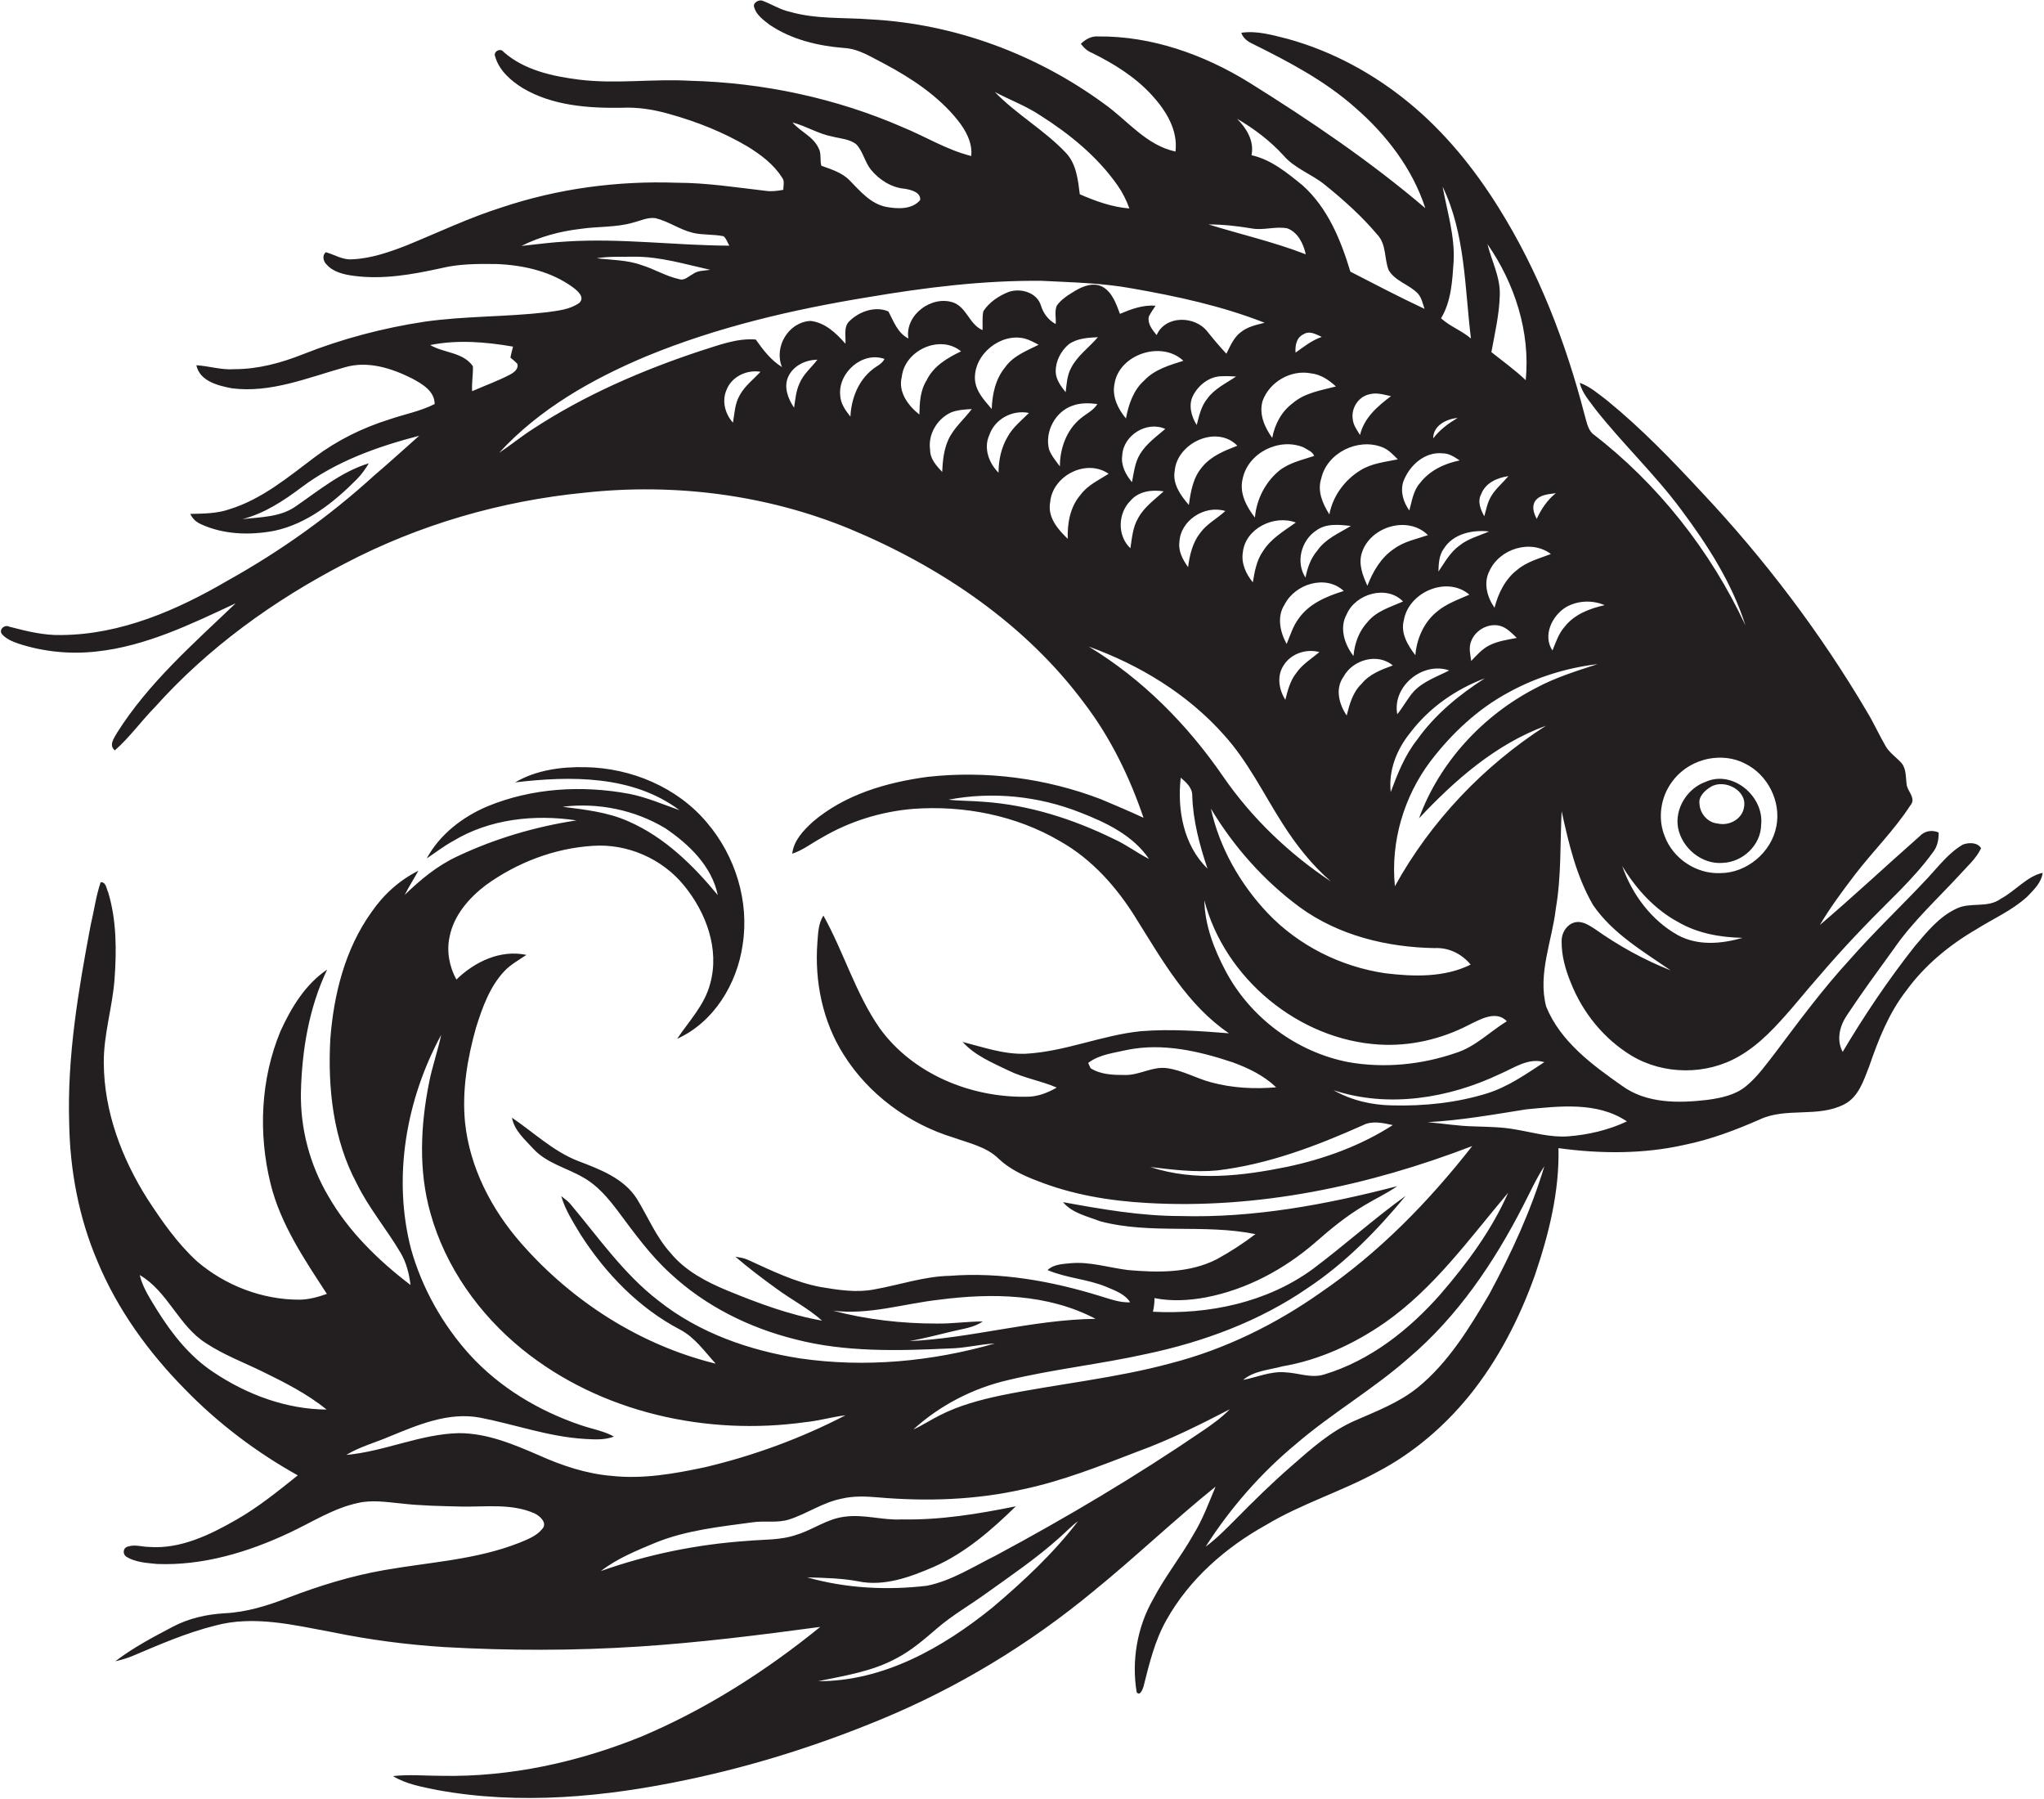 <?xml version="1.0" encoding="utf-8"?>
<!-- Generator: Adobe Illustrator 19.2.0, SVG Export Plug-In . SVG Version: 6.00 Build 0)  -->
<svg version="1.1" id="Layer_1" xmlns="http://www.w3.org/2000/svg" xmlns:xlink="http://www.w3.org/1999/xlink" x="0px" y="0px"
	 viewBox="0 0 779.7 686" enable-background="new 0 0 779.7 686" xml:space="preserve">
<g>
	<path fill="#231F20" d="M763.2,342.8c-5,3.7-11.7,1.1-17,3.8c-6.6,3.1-11.2,8.9-15.8,14.3c-10.1,12.8-19.2,26.3-27.5,40.3
		c-2.5-4.7-1.1-10,1.7-14.1c5.7-8.6,11.8-16.9,17.8-25.2c7.1-10.3,16.4-18.8,24.9-28c2.9-3.3,6.5-6.3,8.4-10.4
		c-1.4-2.3-4.7-2.2-6.9-1.4c-5.4,3.1-9.2,8.2-13.4,12.7c-9.8,10.5-20.3,20.4-29.8,31.2c-10.3,11.2-19.3,23.4-28.4,35.5
		c-3.5,4.5-6.8,9.2-11.2,12.8c-4.1,3.4-9.6,4.5-14.8,5.2c-11,1.3-23.2,1.4-32.5-5.4c-11.4-8-23.5-16.9-28.9-30.2
		c-3.3-12.6,2.3-25.1,3.7-37.5c2.1-12.2,1.6-24.7,2.2-37c2.7,12.3,5.6,24.8,12,35.8c7.4,10.8,19,17.6,29.6,24.9
		c-10.2-4-19.9-9.4-28.8-15.7c-2.2-1.4-4.6-3.1-7.3-2.7c-3.3,0.5-5.5,3.9-5.5,7.1c-0.1,5.5,1.4,10.9,3.5,16
		c4.5,11.4,12.6,21.4,23.1,27.8c12.3,7.4,28.6,7.5,41,0.3c8.1-4.6,14.4-11.7,20.4-18.6c8.8-10.5,17.7-20.9,27.2-30.7
		c8.9-9.4,18.8-18,26.4-28.5c1.7-2.1,2.3-4.9,2.2-7.6c-2.6-1.1-5.4-0.6-7.3,1.5c-12.7,11.2-25.1,22.8-38,33.8
		c4-6.8,8.8-13.2,13.6-19.5c6.8-8.8,14.8-16.7,20.9-26.1c2.2-2.5-0.6-5-1.3-7.4c-0.5-2.9-0.1-6.2-1.9-8.6c-2-2.3-4.7-4-6.2-6.6
		c-2.5-4.3-4.5-8.8-7.1-13.1c-17.8-30.2-39.1-58.3-63.1-83.8c-11.4-12.3-23.1-24.4-36.1-35c-3.3-2.5-6.5-5.3-10.4-6.7
		c0.9,3.9,3.7,6.9,6,10.1c10.4,13.2,22.7,24.8,32.7,38.3c10.1,13.5,19.4,28,24.5,44.1c-13.3-28.5-33.4-54-58.4-73.2
		c-1.8-1.8-2.2-4.6-2.9-6.9c-7.2-27.8-17.6-54.9-32.9-79.3c-9.3-14.9-20.5-28.7-34-39.8c-13.6-11.2-29.4-19.8-46.5-24.5
		c-5.7-1.4-11.6-3.2-17.6-2.3c0.7,2.1,2.5,3.4,4.5,4.3c13.7,6.8,27.4,14,38.9,24.2c11.9,10.3,21.9,23.3,26.8,38.4
		c-21-17.9-43.9-33.4-67.3-48c-17.2-10.6-37.1-17.7-57.5-17.5c-2.6-0.2-4.8,1.1-6.6,2.8c1.1,1.5,2.5,2.8,4.3,3.5
		c8.3,4.1,16.4,9.1,22.8,16.1c5.3,5.8,10,13.2,9,21.5c-11.2-2.4-18.3-11.9-27.2-18.2c-25.8-18.9-57-30.5-89-32.2
		c-10.3-0.8-20.8,0-30.9-2.9c-3.7-0.8-6.9-2.9-10.4-4.2c-1.4-0.6-3.9,0.8-3.2,2.5c0.8,2.9,3.5,4.8,5.8,6.6
		c8.4,5.7,18.5,8.1,28.5,8.9c5.7,0.3,10.5,3.6,15.5,6.1c10.3,5.5,20.4,12.2,27.8,21.4c3.1,3.9,5.7,8.6,5.2,13.7
		c-9.3-2.3-17.4-7.4-26.2-11c-25.5-11.1-53.3-17-81.2-17.7c-14-0.8-28,1.3-42-0.4c-10.3-1.3-21.1-3.6-29-10.6
		c-1.2-1.7-4.1-0.1-3.2,1.8c1.5,5.3,6,9.2,10.5,12c11.3,6.7,24.9,7.7,37.8,7.5c6.2-0.3,12.3,0.7,18.2,2.4
		c10.4,2.9,20.5,6.9,29.8,12.4c5,3.1,9.9,6.7,13.1,11.8c1.1,1.3,0.5,3.1,0.5,4.7c-2.2,0.4-4.4,0.7-6.6,0.4
		c-11.3-1.3-22.6-3.1-34-3.1c-22.6-0.8-45.3,2.2-66.8,9.4c-12.4,3.9-24.3,9.6-36.3,14.5c-6.7,2.6-13.6,5-20.8,5.3
		c-3.6,0.3-6.7-1.8-10-2.7c-1.5,1.2-1,3.4,0.2,4.6c2.6,3,6.7,3.9,10.4,4.4c11.2,1.5,22.4-0.5,33.3-2.9c6.9-1.7,14.1-1.7,21.2-1.6
		c10.3,0.4,20.9,2.8,29.3,9c1.7,1.3,4.5,3.7,2.3,5.8c-3.6,2.6-8.2,3-12.5,3.6c-15.5,1.8-31.2,1.4-46.6,3.6
		c-15.8,2.4-31.4,6.5-46.3,12.4c-8.3,3.3-17.1,5.7-26.1,5.7c-4.9,0.4-9.7-1.2-14.6-1.5c1.3,6.1,8.3,7.8,13.6,8.8
		c14.8,1.9,29-4.1,43-8c8.7-2.6,17.8,0.3,25.6,4.2c3.9,2.1,8.7,4.8,8.7,9.8c-5.5,2.8-11.6,3.9-17.4,5.9c-10.2,3.2-19.9,8-28.4,14.4
		c-10.1,7.6-20.1,16-32.4,19.8c-4.8,1.7-10,1.7-15,1.8c0.8,1.8,2.2,3.1,4,3.9c8.6,4,18.6,4.3,27.8,2.6c12.6-2.6,23-10.9,31.8-19.8
		c1.8-1.8,3.2-3.9,4.5-6c-10.5,3.2-19.1,10.4-28,16.5c-5.9,4.1-13.4,4-20.2,4.8c8.4-2.2,15.7-7,22.6-12.2
		c13.2-9.9,29-15.5,44.8-19.6c-5.7,5-11.3,10.2-17.1,15.1c-17,15.5-35.8,28.9-55.9,40.1c-19.3,11.3-40.7,20.6-63.4,20.8
		c-6.8,0.2-13.5-1.5-20-3.2c-1.8-0.9-4,1.1-2.8,2.8c1.6,1.9,4.1,2.9,6.4,3.7c9.5,3.1,19.7,4.1,29.6,3c18.9-2,36.3-10.5,53.2-18.4
		c-16.1,15.4-33.2,30.3-45.2,49.3c-1.2,2.1-3.3,4.8-0.9,6.8c5.6-4.9,10-11.1,15.2-16.4C79.4,247,104.4,229,131.4,215
		c28.4-14.9,59.8-24,91.7-27.1c34.1-3.7,69.2,0.7,101,13.8c34.6,14.4,67,36.2,89.5,66.5c10,13.1,17.3,28.1,22.6,43.7
		c-5.4-2.5-10.8-4.8-16.3-7.1c-20.9-8-43.8-11-66.1-8.5c-15.6,2.1-31.5,6.7-43.7,17.1c-3.6,3.3-7.3,7.1-7.9,12.2c4-1.3,7.4-4,11.1-6
		c10.6-6.3,22.8-10.1,35.1-11.1c19.3-1.4,39.2,2.5,55.9,12.3c12.3,6.9,21.9,17.8,29.2,29.7c9.9,15.8,19.5,32.9,35.3,43.6
		c-11.2-0.9-22.4-1.7-33.6-0.8c-14.9,1.5-28.9,7.8-44,8.6c-8.3,0.3-16.1-2.5-24-4.5c4.7,5.2,11.3,7.9,17.5,10.9
		c5.9,2.9,12.4,3.9,18.4,6.5c-3.6,2.1-7.6,3.6-11.8,3.5c-21.1,0.3-43.1-8.7-55.7-26.1c-9.2-13.2-13.7-29-21.5-43
		c-2,3.1-2,6.8-2.3,10.3c-1.1,14.8,2,30.1,10,42.7c9.5,15.2,24.9,26.5,42,31.7c5.9,2.1,12.5,3.5,17.1,8c4.1,3.9,9.3,6.4,14.6,8.4
		c13.3,5.3,27.6,7.7,41.8,8.5c42.4,2.5,84.8-6.5,124.3-21.7c-16.5,21.1-35.5,40.6-57.7,55.8c-17.3,12.2-36.6,21.7-57.1,27
		c-21.3,5.8-43.3,7.9-64.9,12.3c-8,1.7-15.9,3.8-23.2,7.5c-3.5,1.7-6.7,3.9-10.3,5.5c10.1-9.2,22.7-15.7,36-18.8
		c17.5-4.2,35.4-6.1,52.9-10c21.8-4.6,43.2-12.5,61.6-25.2c14.3-9.5,26.4-21.9,37.3-35.1c-12.2,8.8-23.4,18.9-35.4,27.9
		c-17.5,12.8-39.7,17.4-61,16.3c0.4-1.7,0.6-3.5,0.6-5.2c6.5,1.3,13.3,0.9,19.7-0.3c15.5-3,29.8-10.7,41.6-20.9
		c5.9-5.2,12-10.2,18.8-14.2c4.1-2.5,8.5-4.5,12.5-7.3c-27,7-54.7,12.2-82.7,11.4c-15.1,0-30-2.6-44.8-5.3c3.5,4.2,9.3,5.4,14.2,7.3
		c19.3,5.1,39.7,0.9,59.2,4.9c-4.7,3.6-9.7,6.8-14.8,9.6c-10.4,5.3-22.4,5.1-33.8,4.1c-7.3-0.9-14.6-3.3-22-2.6
		c-3,0.3-6.4,0.4-8.7,2.6c7.2,3.1,15.2,3.4,22.4,6.4c3.3,1.4,7.1,2.7,9.1,5.9c-4,0.2-7.8-1.3-11.5-2.4c-18.5-5.7-37.9-9.2-57.3-7.7
		c-9.9,0.2-19.2,3.5-28.9,5.2c-6.7,1.3-13.6,0.2-20.2-0.9c-9.8-1.8-18.9-6.3-27.9-10.4c-1.5-0.7-3.1-0.9-4.8-1.2
		c5,4.3,10.3,8.3,15.7,12.2c5.7,4.2,12.1,7.5,17.4,12.2c-12.5-2.2-24.5-6.7-36.2-11.5c-8-3.3-16-7.5-21.6-14.3
		c-5.5-6.1-8.6-13.7-12.8-20.6c-5-7.9-14.1-11.3-22.5-14.5c-9.5-3.7-16.9-10.9-25.2-16.5c0.9,4.9,4.9,8.3,8.1,11.8
		c5.1,5.6,12.8,7.3,19.1,11c5.4,3,9.5,7.9,13.2,12.8c6.2,8.3,12.3,16.8,20,23.8c13.3,12.4,30,20.7,47.6,25.1c19.2,5,39.3,4.4,59,3.5
		c5.8-0.1,11.5-1.6,17.2-1.9c-24,6.9-49.5,9.3-74.3,5.7c-19.3-3-38.5-9.7-54-22c-13.4-10.3-23-24.3-33.8-37.1
		c-1-1.1-2.2-1.9-3.3-2.8c1.5,5.3,4.6,10,7.4,14.7c9.5,14.8,22.2,28,37.9,36.2c5.7,3,9.4,8.4,13.6,13c-28.6-7-54.6-23.6-74-45.7
		c-11.4-12.9-19.8-29-21.6-46.3c-1.2-12.2,0.9-24.5,4.2-36.2c2.4-7.6,5.2-15.5,10.7-21.4c2.4-2.6,5.6-4.3,8.5-6.3
		c-9.9-2.1-19.7,2.6-26.7,9.4c-2.7-4.9-3.8-10.8-2.6-16.3c1.6-8.2,7.4-14.8,13.8-19.7c11.9-8.6,26.2-14.1,40.9-15
		c13.1-0.9,26.4,4.9,34.7,15.1c8.4,10.2,13.7,24.3,10,37.5c-2.1,8.1-8.1,14.3-12.6,21c14-6.3,22.9-21,25-35.9
		c2.6-16.5-2.8-33.8-13.5-46.4c-11.3-13.6-29-21-46.5-21.3c-9.2-0.2-18.8,1.1-26.8,5.8c21.1-2.5,44.8-2.8,62.7,10.6
		c-6.3-2.2-12.5-4.9-19-6.2c-18.1-3.4-37.3-2.3-54.4,4.8c-9.4,4-18.1,10.7-23,19.8c3.3-2.2,6.5-4.7,10-6.6
		c14-8.5,31.2-10.3,47.1-7.9c-15.7,2.4-31,6.9-45.4,13.7c-7.6,3.5-14.1,8.9-20.1,14.7c1.6-3.2,3.5-6.1,5.2-9.2
		c-7.2,3.6-13.3,9.1-17.9,15.8c-10.1,14.1-14.4,31.4-15.7,48.5c-1,18.7,1.1,38.2,10.1,55c4.6,9.4,11.4,17.4,16.7,26.4
		c2.2,3.7,3.3,8,3.8,12.3c-12.3-9.4-23.6-20.4-31.3-33.8c-7.1-12-10.8-25.9-10.5-39.9c0.4-16,3.1-32.1,10-46.6
		c-8.3,5.6-13.7,14.5-17.8,23.5c-7.6,18.3-8.5,39-3.8,58.1c3.8,15.5,12.9,28.9,21.5,42.1c-3.4,1.2-7,2.2-10.6,2.2
		c-14.1,0-28.1-5.4-38.8-14.5c-7.6-6.9-13.5-15.4-19.1-24c-9.8-15.5-16.5-33.3-16.6-51.8c-0.1-10.8,3.3-21.2,4.1-31.9
		c0.8-11,0.8-22.4-2.4-33.1c-0.7-1.4-0.8-4.1-2.9-3.9c-1.8,5.3-2.5,10.9-3.8,16.3c-4.7,24.9-9,50.1-8.2,75.6
		c0.3,18,3.7,36.1,10.8,52.7c7.6,18.3,19.4,34.6,33.3,48.7c12.6,13,27.3,24.1,43.1,32.9c-7.5,6-15,12.1-23.4,16.9
		c-10.1,5.8-21.4,11.3-33.3,10.4c-2.6,0-5.3-1-7.9-0.2c-2.1,0.4-2.4,2.9-0.7,4c3.5,2.1,7.7,2.3,11.6,2.7
		c17.5,0.7,34.8-4.5,50.5-11.9c8.6-4,16.8-9.4,26.3-11.4c5.3-1.2,10.8-0.3,16.1,0.2c7.6,0.9,15.3,1,23,1.2
		c9.4,0.2,19.3-1.3,28.1,2.6c2.1,1,5.1,3.7,2.9,6c-2.2,2.7-5.7,4-8.9,5.3c-16.3,6.4-34,7.3-51.1,10.3c-12.7,2.2-25,6-37,10.6
		c-7.7,3-15.8,5.5-24.1,5.9c-6.8,0.4-13.6,1.9-19.7,5.1c-7.6,4-15.2,8-22,13.2c2.2-0.5,4.3-1.1,6.3-1.9c10.4-4.4,20.9-9,31.8-11.7
		c14.7-4,30-0.2,44.6,2.5c14.1,2.9,28.5,4.8,42.9,5.7c24.7,1.4,49.4,1.4,74.1-0.2c23.2-1.5,46.2-4.4,69.2-7.5
		c-20.8,16.9-43.7,31.5-68.4,41.9c-24,9.7-49.9,15.4-75.9,14.9c-6.2,0-12.5-0.6-18.7,0.1c5.1,3.1,11,4.1,16.8,5.3
		c31.6,5.8,64.1,2.7,95.4-3.9c25.3-5.3,50-13.1,73.9-23c29.3-12.1,56.7-28.7,81.1-48.9c15.9-12.9,30.7-27.1,46.6-39.9
		c-2.6,6.2-4.9,12.5-8.4,18.2c-4.8,8.5-10.9,16.1-15.4,24.7c-6.1,10.6-8.3,23.5-6.3,35.5c1.3,1.7,2.3-1.2,2.6-2.1
		c2.2-8.7,4.3-17.6,8.8-25.5c8.7-15.5,22.5-27.6,38-36.2c13.5-8.1,28.7-12.7,42.6-20.3c13.5-7.1,25.3-17.2,34.9-29
		c11-13.6,19.1-29.4,25-45.9c5.3-15.6,9.4-31.9,9-48.5c16,2.2,32.5,2.3,48.3-1.3c9.8-2,19.3-5.6,28.4-9.6
		c10.2-4.8,22.2-0.6,32.3-5.8c5.5-2.8,7.4-9.1,9.5-14.4c3.5-10.2,7.5-20.4,14.2-29c7-9.6,16.3-17.3,26.6-23.3
		c6.5-4.1,13.7-7.2,19.5-12.5c2.5-2.6,5.4-5.3,5.9-9.1C773.2,334.2,768.8,339.8,763.2,342.8z M637.8,298.2c3.3-4.6,8.4-7.7,13.9-8.8
		c4.7-0.9,9.7-0.4,13.9,1.8c8.7,4.2,13.9,14.5,12,24c-1.9,9.9-11.3,17.8-21.4,17.8c-9.1,0.4-18-5.5-21.2-14.1
		C632.3,312.2,633.4,304.1,637.8,298.2z M640.2,351.7c7.4,4.3,16,5.8,24.5,6c-8,2.3-17,3.1-24.6-1c-10.1-5.6-17.5-15.5-21.3-26.4
		C624.1,339,631.1,346.8,640.2,351.7z M346.9,511.5c5.5-1,10.9-2.4,16.3-3.7c4-1,8.2-1.4,11.7-3.8c-5.9,0-11.7,0.9-17.6,0.8
		c-13.3,0-26.7-1.5-39.5-4.9c13.7,1.7,27-2.7,40.5-4.2c20-2.6,41.4-2.3,59.6,7.3C393.9,503.3,370.7,510.4,346.9,511.5z M214.6,307.7
		c13.5-1.7,27.6,1.2,39.2,8.2c9,6.1,17.7,14.4,20,25.5c-9.4-11.4-20.3-22.1-34-28.1C231.8,309.7,223.1,308.8,214.6,307.7z
		 M81.5,523.4c-9-5.9-15.8-14.5-21.5-23.6c-2.6-4.3-5.5-8.5-6.7-13.5c10.8,6.3,14.8,19.4,25.3,26c6.8,4.5,14.6,7.4,21.9,11
		c8.4,4.1,16.8,8.4,24.1,14.3C109.2,537.5,94.2,531.9,81.5,523.4z M585.9,262.4c-20.2,10.4-36.8,28.3-44.6,49.7
		c13.7-14.6,29.3-28.3,48.4-35.3c-23.8,15.3-43.9,36.4-57.6,61.2c-1.7-16.9,3.4-34.2,13.6-47.7c8.1-10.6,18.1-20,29.9-26.3
		c10.4-5.7,22-9.3,33.8-10.7C601.4,255.9,593.3,258.4,585.9,262.4z M500.1,142.4c3.7,0.4,6.8,2.5,9.5,5c-5.7,1.5-11.9,2.4-16.5,6.4
		c-4.3,3.2-6.8,8-7.8,13.2c-2.9-4-5.1-9-3.7-14C484.2,145.6,492.5,140.9,500.1,142.4z M497.2,127.5c2.3-1.5,4.8,0,7,1
		c-3.8,1.3-6.8,3.7-10,6C494,131.8,494.5,128.8,497.2,127.5z M527.1,170.5c2.5,0.9,4.3,2.9,6.1,4.7c-4.9,1-10,1.5-14.3,4.2
		c-6,3.7-10.5,9.8-11.8,16.8c-2.5-4-4.7-8.8-3.1-13.7C506.2,172.7,517.9,167,527.1,170.5z M522.3,150.4c2.8-0.8,5.5,0.1,8.3,0.7
		c-5.1,3.8-10.3,8.3-11.8,14.8c-1.2-1.9-2.6-3.8-2.8-6.1C515.4,155.6,518.2,151.3,522.3,150.4z M535.2,229.4
		c-4.7,2.1-10.1,3.6-13.5,7.8c-3.3,3.5-5,8.2-5.4,13c-3.4-4.4-5.5-10.7-2.6-15.9C517.1,226.4,529,223,535.2,229.4z M502.5,210
		c-2.5,2.9-3.8,6.6-4.5,10.3c-3.8-5.8-1.7-14.1,4-17.9c3.8-2.9,8.9-2.3,13.3-1.8C510.7,203.4,505.6,205.5,502.5,210z M538,279.4
		c7.2-9.5,17.3-16.5,28.4-20.7c-9.8,6.3-19,13.8-25.8,23.4c-4.7,5.9-7.5,13-10.1,20C529.6,293.8,532.8,285.8,538,279.4z
		 M552.8,255.7c-4.6,2.4-9.8,4.1-13.5,8c-2.4,2.7-4,5.9-6.3,8.7C531,261.7,542.8,252.2,552.8,255.7z M561.2,252.1
		c-0.3-2.4-1-5-0.1-7.3c1.5-4.4,6.6-7.3,11.1-6.1c2.6,0.7,4.5,2.8,6.4,4.6c-3.6,0.7-7.4,1.2-10.8,3
		C565.2,247.7,563.2,250,561.2,252.1z M556.7,208.1c-3.5,2.5-5.6,6.4-8,9.9c0.1-3,0.2-6.3,2.1-8.8c3.6-5.7,11-7.2,17.2-6.5
		C564.2,204.4,560,205.4,556.7,208.1z M560.5,226.8c-4.3,1.9-8.9,3.5-12.5,6.6c-4.9,4-7.6,10.3-8.1,16.5c-2.9-3.8-5.7-8.4-4.4-13.3
		C537.3,225.8,552,219.5,560.5,226.8z M531.8,209.3c-5,3.3-8.1,8.7-10.2,14.1c-1.8-3.9-3.5-8.3-2.1-12.6c3.2-10,17.6-14.3,25.2-6.7
		C540.3,205.6,535.6,206.5,531.8,209.3z M497.2,170.6c1.4,0.9,3.5,1.6,4.1,3.3c-4.5,1.5-9.3,2.5-13.2,5.5c-5.4,4.4-8.8,11-9.4,18
		c-3.2-4.1-6-9.3-4.7-14.7C476,172.7,487.9,166.8,497.2,170.6z M474.1,210.6c1-9.1,12-14.4,20.2-11.3c-4.5,3.2-9.5,6.1-12.5,10.9
		c-2.5,3.5-3.2,7.8-3.9,11.9C475.3,218.9,473.4,214.9,474.1,210.6z M495.4,235.9c-2.2,2.9-3.2,6.4-4.6,9.7c-2.5-4.5-3.8-10.4-0.8-15
		c4-7.9,15.7-11.6,22.6-5.2C506.1,227.4,499.4,230.2,495.4,235.9z M503.3,248.7c-3.1,2.6-6.6,4.7-8.9,8.1c-2.3,2.9-3.2,6.6-4.1,10.1
		c-2.4-3.8-3.3-8.9-0.8-12.9C492.2,249.4,498.1,247.3,503.3,248.7z M512.5,258.1c3.5-6.5,13-9.2,18.8-4.3c-4.4,1.6-8.9,3.3-11.9,7
		c-3.4,3.2-4.6,7.8-5.7,12.1C510.8,268.6,509.2,262.7,512.5,258.1z M547.2,361.6c5.4-0.3,10.4,2.2,13.8,6.3
		c-10.1,5-21.8,4.6-32.6,3.3c-16.9-2.5-33-10.5-44.8-22.9c-10.5-11.1-18.4-24.9-21.7-39.9c8.7,14.5,20.2,27.5,33.9,37.6
		C510.6,356.8,529.1,361.3,547.2,361.6z M597.3,231.6c4.5-2.6,10.1-2.8,14.8-0.8c-5.7,1.3-11.6,3.5-15.3,8.3c-2.3,2.6-3.3,5.9-4.6,9
		C588.4,242.4,592,234.9,597.3,231.6z M585.6,191.1c1.8-2.5,5.1-2.6,7.9-3c-3.3,2.6-5.6,6.1-7.3,9.8
		C585.1,195.8,584.2,193.3,585.6,191.1z M591.6,211.3c-4.4,1.7-9.1,2.9-12.8,6c-4.6,3.5-7.3,9-8.7,14.5c-2.8-4-4.3-9.4-2-13.9
		C571.9,209.3,583.9,205.5,591.6,211.3z M582,145c-4.1-3.9-8.7-7.2-13.1-10.7c1.3-7.1,3-14.3,3.2-21.6c0.3-6.9-3.1-13.1-4.7-19.6
		C577.8,108.1,583.8,126.6,582,145z M565,188.5c1.6-4.3,6.1-6.3,10.4-6.9c-2.2,2.6-4.9,4.8-6.6,7.7c-1.4,2.3-1.9,5.1-2.6,7.6
		C564.8,194.4,563.5,191.3,565,188.5z M550.3,71.2c8.7,18,8.4,38.4,10.8,57.9c-3.5-3-8-4.6-11.4-7.7c3.9-6.5,4.3-14.3,4.8-21.7
		C555,89.9,552,80.6,550.3,71.2z M556,159.4c-3.5,2.1-6.8,4.5-9.3,7.8C546.7,162.3,551.7,159.8,556,159.4z M550.3,172.9
		c2.5,0,4.5,1.4,6.5,2.7c-5.8,1.2-11.4,3.8-15.1,8.6c-2.6,2.9-3.1,6.9-4.1,10.5c-2.3-3.2-3.5-7.2-2.3-11
		C537.6,177.5,543.5,172.2,550.3,172.9z M489.6,59.3c4.3,5,10.8,7.1,15.8,11.2c7.2,5.8,14.1,12,20,19c3.5,3.7,2.6,9.1,4.3,13.5
		c2.5,4.3,7.9,5.5,11.2,9c1.4,1.6,1.8,3.8,2.5,5.8c-9.6-4.5-19-9.4-28.3-14.2c-3.6-12-8.6-24.2-18.1-32.8c-5.9-4.8-12-9.9-19.6-11.6
		c1.1-5.5-1.9-10.2-5.5-13.9C478.4,49.1,484.5,53.7,489.6,59.3z M477.3,87.1c4.6,0.9,9.2-0.9,13.8,0c4.1,1.6,6.1,5.9,7,9.9
		c-12.1-4.7-24.8-7.6-37.1-11.4C466.5,85.6,471.9,86.2,477.3,87.1z M396.8,44c11.2,7.1,21.8,15.7,29.5,26.7c1.9,2.7,3.4,5.7,4.5,8.8
		c-6.6-0.5-12.9-2.8-18.9-5.4c-0.7-5.5-1.3-11.6-5.3-15.8c-8.2-8.7-18.8-14.6-27.1-23.2C385.2,38.1,391.4,40.4,396.8,44z
		 M317.6,52.1c3.1,0.8,6.5,0.9,9.1,3c2.5,2.7,3.2,6.7,5.5,9.6c3.2,3.9,7.9,6.9,13,7.3c2.3,0.4,6.1,1.3,5.8,4.3
		c-3.1,3.7-8.7,3.4-13,2.6c-5.9-1.2-9.9-6-13.9-10.1c-2.9-3-7-4.2-10.8-5.6c-0.6-2.2,0.1-4.6-1-6.6c-2-4.5-6.9-6.3-10-9.9
		C307.6,48.1,312.2,51.1,317.6,52.1z M216.2,92.1c-5.8,0.3-11.6,1.1-17.3,1.7c7-3.5,14.7-5.6,22.5-6.5c6.7-1,13.6-0.5,20.1-2.4
		c2.8-0.7,5.6-2.1,8.5-1.7c5,1.2,9.3,4.4,14.3,5.6c3.8,0.9,7.9,0.5,11.7,1.3c1.1,0.9,1.5,2.4,2.2,3.6
		C257.5,93.6,236.9,90.8,216.2,92.1z M270.9,102.9c-2.3,0.4-4.8,0.2-6.7,1.7c-1.6,0.8-3.1,2.5-5,1.9c-5.1-1.1-9.6-3.9-14.5-5.4
		c-5.5-2-11.4-1.9-17.1-2.6c4.8-0.8,9.7-0.5,14.6-0.6C252,97.9,261.4,100.8,270.9,102.9z M180.4,139.7c-3.7-5.4-11-5-16.3-8.1
		c10.4-2.1,21.2-1.2,31.6,0.6c-0.4,1.4-0.7,2.8-1,4.2c0.9,0.7,1.8,1.5,2.6,2.3c0.7,2-1.3,3.4-2.8,4.2c-4.6,2.4-9.6,4.2-14.4,6.3
		C179.9,146,180.5,142.9,180.4,139.7z M282.2,150.7c-1.9,3.2-2,7-2.6,10.5c-3-3.3-4.3-8.2-2.5-12.4c1.9-5.1,7.7-7.9,13-7
		C287.4,144.7,284.1,147.2,282.2,150.7z M304.9,146.4c-1.3,2.9-1.5,6-2,9.1c-2.2-3.3-3.9-7.5-2.4-11.4c1.8-4.5,6.7-6.9,11.3-6.9
		C309.5,140.2,306.4,142.7,304.9,146.4z M332.7,141c-5.4,4.3-8,11.2-8.3,17.9c-1.9-2.4-3.8-5-3.9-8.2c-0.8-8.6,8.5-16.8,16.9-13.8
		C336.4,138.9,334.2,139.7,332.7,141z M350.7,158.1c-4.3-3.4-8.2-8.6-6.7-14.4c1.1-10.1,14.6-16.3,22.6-9.7
		c-5.2,2.5-10.5,5.6-13.1,11C351,148.9,350.8,153.6,350.7,158.1z M361.8,167.6c-1.8,3.9-2.2,8.2-2.4,12.4c-2.2-2.4-4.6-4.9-4.6-8.4
		c-0.9-5.9,2.7-11.9,8-14.3c2.5-1,5.2-1.1,7.9-1.3C367.8,159.9,363.9,163.1,361.8,167.6z M384.3,166.7c-2.4,4.1-3.4,8.9-3.4,13.6
		c-3.7-3.7-5.8-9.4-3.5-14.4c2.1-6.1,8.8-9.7,15.1-8.4C389.6,160.4,386.3,163,384.3,166.7z M383.4,140.1c-3.7,4.5-4.9,10.3-5.1,15.9
		c-2.8-3.3-6.1-6.7-6.4-11.3c-0.5-9.5,9.7-17.8,18.9-15.6c1.9,0.5,3.7,1.5,5.4,2.4C391.6,133.8,386.5,135.7,383.4,140.1z
		 M397.1,116.6c-1.5-5.1-7.9-6.9-12.5-5.2c-3.7,1.5-7.3,3.9-9.5,7.3c-0.5,2.4-0.2,4.8-0.3,7.2c-5-2.1-6-8.6-11.1-10.5
		c-8.3-2.9-18.6,4.7-17.2,13.7c-4.1-2.1-5.6-6.5-7.6-10.3c-5-2.2-11.2,0-14.9,3.7c-2.3,2.2-1.3,5.7-1.5,8.6c-3.5-4-7.8-8.1-13.3-8.7
		c-8.4,0.4-14.1,9.9-10.9,17.6c-4.2-2.6-7.2-6.5-10-10.5c-7.3-0.6-14.2,2.2-21,4.3c-22.4,7.4-44.3,16.9-64,29.8
		c-4.4,2.8-8.5,6.2-12.9,9.1c15.3-16.7,35.4-28.1,56.1-36.8c27.2-11.2,56-17.9,84.9-22.6c21.8-3.7,43.8-6.4,65.9-6.2
		c11.5,0.6,23.1,0.8,34.5,2.9c17.2,3,34.3,6.7,50.6,13.1c-3.2,0.8-6.5,1.5-9.1,3.6c-2.7,2-4,5.3-5.5,8.2c-2.5-2.7-4.9-5.5-7.2-8.4
		c-4.7-6.1-16-6.4-19.4,1.3c-1.6-2-3.5-4.2-3-7c0.7-1.5,1.7-2.8,2.6-4.2c-4.8-0.4-9.3,1.3-13.6,3.1c-1.4-3.8-2.9-8.2-6.6-10.3
		c-3.4-1.8-7.2-0.4-10.3,1.4c-2.6,1.6-5.4,3.2-7.2,5.8c-0.9,2.2-0.2,4.7-0.4,7C399.8,122,398,119.5,397.1,116.6z M458.6,178.1
		c-3.5,4-4.4,9.4-5.1,14.5c-3.1-3.6-6.3-8-5.4-13c0.9-10.7,16-17.7,23.9-9.6C467.1,171.9,462,173.9,458.6,178.1z M467.4,194.9
		c-3.1,2.9-7.1,4.9-9.6,8.4c-2.9,3.7-4,8.4-4.6,13c-2-2.8-3.8-6.1-3.3-9.6C450.3,198.4,459.6,192.5,467.4,194.9z M434.8,173.3
		c-1.9,3.2-2.3,7-3,10.6c-2.4-2.9-4.3-6.4-3.7-10.3c0.4-7.6,9.4-13.2,16.4-10C441,166.6,437.2,169.3,434.8,173.3z M443.9,187.4
		c-3.5,3.2-7.5,6-9.8,10.3c-2,3.4-2.3,7.5-2.9,11.4c-5.1-4.8-4.8-13.4,0.1-18.2C434.4,187.3,439.5,186.7,443.9,187.4z M436.5,145.1
		c-4.2,3.7-6,9.2-7,14.5c-3-3.6-5.3-8.2-4.4-13c1.6-11.4,17.9-16.9,26.3-9C446.1,139.3,440.4,140.9,436.5,145.1z M455.2,150.7
		c2.1-4,6.3-7.2,10.9-7.2c1.8-0.1,3.6,0,5.4,0.1c-3.8,2.6-8.2,4.6-11,8.5c-2.3,2.8-3.1,6.5-4,10
		C454.4,158.8,453.2,154.3,455.2,150.7z M418.8,128.6c-3.3,3.9-7.8,7-10.2,11.7c-1.6,2.9-1.7,6.2-2.1,9.3c-1.8-2.3-3.8-4.9-3.8-8
		c0-3.9,2-7.8,5-10.3C410.9,129,415,128.8,418.8,128.6z M409.2,154.7c3-1.1,6.3-1,9.4-0.6c-1.5,2.5-4.3,3.7-6.4,5.5
		c-5.4,4.4-7.9,11.5-7.9,18.3c-1.5-2.1-3.2-4-4.1-6.4C398.4,164.8,402.5,156.9,409.2,154.7z M412.2,188.7c-4,4.6-5.1,10.9-4.9,16.8
		c-3.8-3.6-7.8-8.3-6.7-14c0.9-10.1,13.8-16.7,22.3-10.8C419.2,183.1,414.9,185,412.2,188.7z M424.9,320
		c-15.5-7.6-32.3-13-49.7-14.2c-4.5-0.4-9-0.3-13.4-0.8c16.8-3.2,34.4-1.4,50.3,4.9c9.8,3.8,20.1,8.7,26.2,17.7
		C433.7,325.3,429.6,322.1,424.9,320z M415.3,246.6c19.4,7,37.7,18.1,51.5,33.6c9.1,10,15.1,22.4,22.3,33.7
		c5.2,8.2,11.2,15.9,18.6,22.3c-16-10.6-30.2-24.2-41.1-40C453,276.4,435.8,259,415.3,246.6z M450.4,296.6c2.1,1.8,4.5,3.9,4.4,7
		c0.3,9.5,2.8,18.7,5.8,27.7C451.5,322.4,449,308.9,450.4,296.6z M467.5,370.3c-4.4-8.3-7.9-17.4-8.1-26.9c7.8,29.8,36,53.2,66.8,55
		c11.8,0.7,23.7-2.1,34.1-7.5c4.3-2.1,10.4-5.7,14.5-1.4c-6.5,4-12.1,9.8-19.5,12.1c-13.1,4.5-27.3,5.9-40.9,3.5
		C494.6,401.3,476.9,388.1,467.5,370.3z M429.2,410c-4.5,0-9.3-0.1-13.2-2.6c-0.2-0.5-0.7-1.5-0.9-2c4.3-3.3,9.9-3.8,15-5
		c13.5-2.7,27.4,0.5,40.2,4.8c6,2.2,11.8,5,16.5,9.5c-8.3,0.7-16.7,0.3-24.8-1.9c-5.7-1.5-10.9-4.6-16.8-5.4
		C439.7,406.6,434.7,410.1,429.2,410z M491.1,445c-17.1,3.5-35.3,5.7-52.3,0.1c8.4,1,17,2.1,25.5,1.3c19.4-2.3,37.8-9.3,55.5-17.2
		c3.6-1.9,7.7-0.9,11.5-0.1C519,437,505.2,442,491.1,445z M531.2,421.6c-7.8-0.1-15.7-1.9-22.5-5.8c20.8,6.9,44,3.1,63.5-6.2
		c5.4-2.3,10.8-6.3,16.9-4.5c-6.9,4.5-13.8,9.4-21.8,11.9C555.7,420.6,543.4,421.9,531.2,421.6z M489.3,521.1
		c14-2.4,27.2-8.5,38.9-16.6c18.9-13.2,32.4-32.2,47.1-49.6c-6.3,14.3-15.7,27-25.9,38.8c-11.9,13.5-26.7,25.2-44.2,30.5
		c-5,1.6-10-0.6-14.9-0.8c-5.6-0.5-10.8,1.9-16.1,2.9C478.3,522.8,484.2,522.5,489.3,521.1z M205.7,555.1
		c-9.7-4.2-19.8-8.5-30.6-8.5c-14.7,0.3-28.4,7-43,8.3c5.1-3.1,10.8-4.6,16.2-6.9c11-4.5,22.7-9.6,34.9-7.3
		c13.3,2.6,26.2,7.3,39.8,8.1c3.7,0.2,7.6,0.5,11.2-0.9c-4-2.2-8.5-2.9-12.8-4.4c-15.9-5.4-30.8-14.3-42.2-26.8
		c-10.4-11.5-18.2-25.4-22.4-40.3c-7.1-27.3-1.9-57,11.5-81.7c-1.3,6.1-3.4,12-4.6,18.1c-3.3,16.4-4.1,33.7,0.5,49.9
		c5.7,20.5,18.6,38.6,35,51.9c29.9,24.2,70.4,33.1,108.1,27.8c5.1-0.5,10.1-2,15.2-2.6c-17,8.8-35,15.4-53.6,19.8
		c-11.7,2.5-23.7,4.6-35.6,3.3C223.7,562.1,214.4,559,205.7,555.1z M378.6,613.1c-18.9,15.3-41.6,28.2-66.5,28.1
		c10.2-2.1,20.6-3.7,29.8-8.7c5.8-3,10.7-7.3,15.6-11.5c5.8-5,12.5-8.8,18.7-13.3c9.5-6.8,19.2-13.4,27.9-21.2
		c2.4-2.1,4.5-4.4,7.1-6.3C401.8,592.5,390.4,603.1,378.6,613.1z M459.1,545.5c-25.5,17.4-52.1,33.2-79.3,47.8
		c-8.5,4.2-16.8,9.6-26.2,11.5c-15.2,1.8-30.9,1-45.7-3.2c6.5,0.2,13,0.3,19.4,1.5c9.9,2.1,19.9-1.6,28.9-5.5
		c12-5.3,22-14,31.3-23.1c-14.3,2.9-28.8,5.3-43.5,5c-7.4,0.4-14.6-2.1-22-1c-6.5,0.8-11.8,4.9-18,6.8c-6.1,2.2-12.7,1.8-19,2.4
		c-19,1.3-37.8,5.1-55.8,11.5c6.2-4.8,13.6-7.8,20.8-10.8c11.8-4.8,24.6-6.1,37.1-7.8c4.6-0.7,9.4,0.4,14-1.1
		c6.8-2.2,12.8-6.5,19.9-7.9c4.6-1.1,9.3-0.9,14-0.5c18.4,1.6,37.2,1,55.3-3.1c15.1-3.2,29.4-8.9,43.7-14.4
		c12.1-4.4,23.7-10.2,35.1-16.1C466.1,540.6,462.6,543.1,459.1,545.5z M568.1,493.6c-7.6,12.9-15.6,26.1-27.4,35.7
		c-7.1,5.7-15.8,9-24,12.6c-9.1,4-16.6,10.7-24,17.2c-7.5,6.5-14.5,13.4-21.5,20.5c-3.6,3.6-7.2,7.3-11.3,10.3
		c9.4-14.7,21-28,34.4-39.1c13.7-11.8,29.5-20.9,43.1-32.9c18.7-15.9,32.6-36.5,43.7-58.2c2.6-5,4.9-10.2,8-14.9
		C584,461.8,576.5,478,568.1,493.6z M598.2,433.4c-6.8,0.5-13.4-1.5-20-2.6c-5.3-1-10.6-1-15.9-1.2c-5.9-0.1-11.8-1.1-17.7-1.6
		c12.6-0.7,25.1-2.9,37.6-4.9c12.8-1.2,27.1-3,38.4,4.6C613.6,431,605.9,432.8,598.2,433.4z"/>
	<path fill="#231F20" d="M657.2,329.1c7.6-0.3,14.5-6.8,14.6-14.5c1.2-10.8-10.8-21.1-21.2-16.4c-7,2.5-11.8,10.2-10.5,17.5
		C641.6,323.5,649.2,329.8,657.2,329.1z M652.6,300.1c5.1-3.1,13.8,1.2,12.7,7.6c-0.6,4.7-5.7,7.4-10,6.4c-3.8-0.3-6.8-3.7-7-7.4
		C647.8,303.8,650.3,301.5,652.6,300.1z"/>
</g>
</svg>
